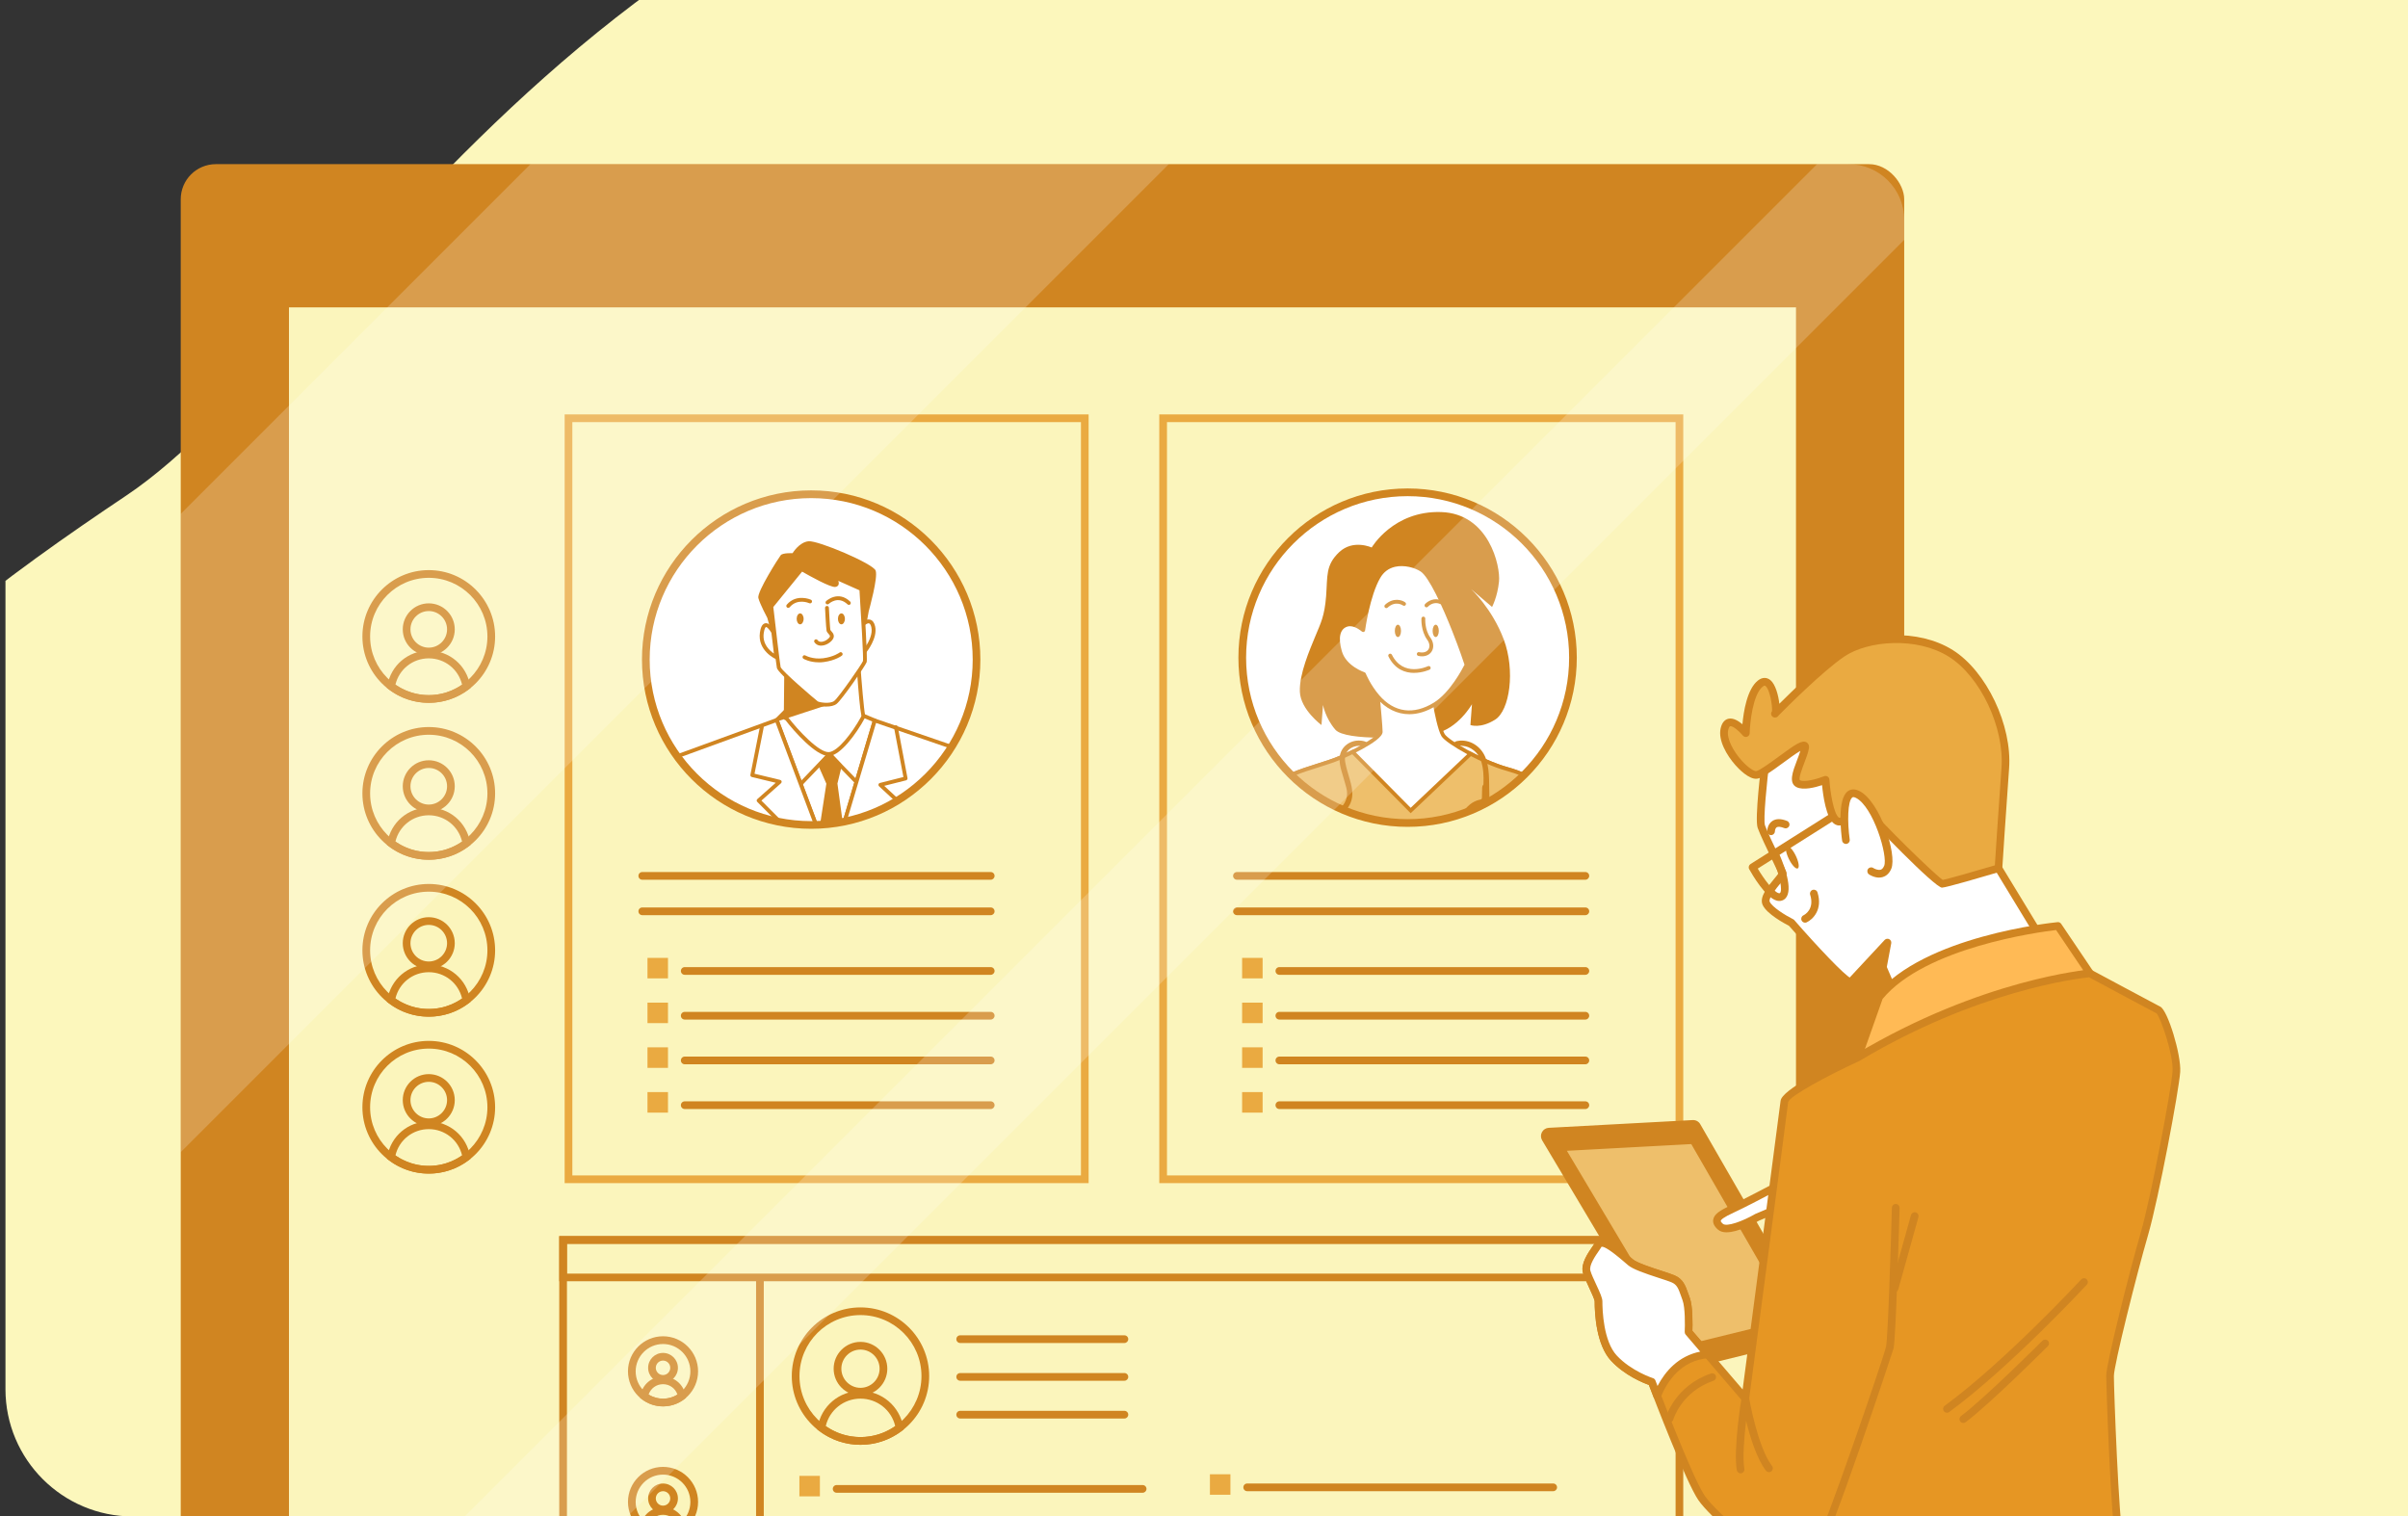 <?xml version="1.0" encoding="UTF-8"?><svg id="Capa_1" xmlns="http://www.w3.org/2000/svg" xmlns:xlink="http://www.w3.org/1999/xlink" viewBox="0 0 700 440.85"><rect x="0" y="0" width="700" height="440.85" fill="#333333" stroke="none"/><defs><style>.cls-1{opacity:.2;}.cls-1,.cls-2{fill:#fff;}.cls-3{fill:#e69623;}.cls-4{fill:#fcf7bc;}.cls-5{fill:none;}.cls-6{clip-path:url(#clippath-1);}.cls-7{fill:#92e3a9;}.cls-8{clip-path:url(#clippath-3);}.cls-9{fill:#eaaa41;}.cls-10{clip-path:url(#clippath-2);}.cls-11{fill:#fbf5bc;}.cls-12{fill:#d08521;}.cls-13{fill:#ffba55;}.cls-14{clip-path:url(#clippath);}.cls-15{fill:#eebf6b;}</style><clipPath id="clippath"><path class="cls-5" d="M-553.39-128.76H-186.61c20.42,0,37,16.58,37,37v661.29h-440.77V-91.76c0-20.42,16.58-37,37-37Z" transform="translate(-590.39 -149.61) rotate(-90)"/></clipPath><clipPath id="clippath-1"><path class="cls-5" d="M167.37-128.78h366.85c20.42,0,37,16.58,37,37v661.41H130.37V-91.78c0-20.42,16.58-37,37-37Z" transform="translate(130.37 571.22) rotate(-90)"/></clipPath><clipPath id="clippath-2"><circle class="cls-5" cx="409.28" cy="191.37" r="47.64"/></clipPath><clipPath id="clippath-3"><circle class="cls-5" cx="236.5" cy="191.07" r="48.07"/></clipPath></defs><g class="cls-14"><path class="cls-7" d="M-58.24,54.28C-73.46,26.3-94.75,3.39-121.67-15.29c-89.65-62.22-211.49-84.62-316.22-67.71-74.82,12.08-124.7,67.05-156.61,138.68-37.71,84.64-71.93,168.84-114.86,251.03-49.27,94.35-71.36,192.4,35.68,273.8,92.63,70.45,208.79,52.17,314.98,49.91,35.19-.75,70.63.51,105.26,7.87,68.81,14.63,135.64,66.61,203.32,18.06,51.44-36.9,81.74-106.63,96.42-169.79,8.75-37.65,15.63-79.18,12.39-119.13-3.55-43.77-22.23-76.73-41.45-114.01C-6.95,206.53-25.83,156.41-38.88,104.54c-4.61-18.34-11.09-35.05-19.36-50.26Z"/><path class="cls-4" d="M1.47,0c-15.22-27.99-96.22,3.39-123.14-15.29-89.65-62.22-211.49-84.62-316.22-67.71-74.82,12.08-124.7,67.05-156.61,138.68-37.71,84.64-71.93,168.84-114.86,251.03-49.27,94.35-71.36,192.4,35.68,273.8,92.63,70.45,208.79,52.17,314.98,49.91,35.19-.75,70.63.51,105.26,7.87,68.81,14.63,135.64,66.61,203.32,18.06,51.44-36.9,81.74-106.63,96.42-169.79,8.75-37.65,15.63-79.18,12.39-119.13-3.55-43.77-22.23-76.73-41.45-114.01-24.17-46.89,23.69-104.85,10.64-156.72C23.26,78.36,9.74,15.21,1.47,0Z"/></g><g class="cls-6"><path class="cls-4" d="M760.12,354.41c-24.08,73-41.27,133.6-117.63,159.64-115.37,39.36-216.12,187.23-425.51,186.58-32.65-.1-62.95-3.52-90.91-9.76-15.03-3.36-29.39-7.55-43.05-12.5-124.04-44.74-191.95-151.15-201.64-264.86-12.77-149.55,89-225,155.32-269.44C103.03,99.63,178.65-65.55,384.49-66.53c31.38-.14,62.82,2.94,93.44,9.98,69.9,16.05,184.04-9.21,227.24,49.75,3.24,4.43,6.35,8.97,9.34,13.6,58.27,90.66,78.45,248.09,45.61,347.61Z"/><rect class="cls-12" x="52.54" y="47.72" width="501.01" height="663.2" rx="10.21" ry="10.21"/><rect class="cls-11" x="84" y="89.36" width="438.09" height="579.91"/><path class="cls-12" d="M124.64,204.32c-10.64,0-19.29-8.65-19.29-19.29s8.65-19.29,19.29-19.29,19.29,8.65,19.29,19.29-8.65,19.29-19.29,19.29ZM124.64,167.98c-9.4,0-17.05,7.65-17.05,17.05s7.65,17.05,17.05,17.05,17.05-7.65,17.05-17.05-7.65-17.05-17.05-17.05Z"/><path class="cls-12" d="M124.64,190.52c-4.17,0-7.56-3.39-7.56-7.56s3.39-7.56,7.56-7.56,7.56,3.39,7.56,7.56-3.39,7.56-7.56,7.56ZM124.64,177.64c-2.93,0-5.32,2.39-5.32,5.32s2.39,5.32,5.32,5.32,5.32-2.39,5.32-5.32-2.39-5.32-5.32-5.32Z"/><path class="cls-12" d="M124.64,204.32c-4.21,0-8.22-1.35-11.6-3.9l-.54-.41.11-.67c.99-5.9,6.05-10.19,12.03-10.19s11.04,4.28,12.03,10.19l.11.67-.54.41c-3.38,2.55-7.39,3.9-11.6,3.9ZM114.95,199.04c2.87,1.99,6.2,3.04,9.69,3.04s6.82-1.05,9.69-3.04c-1.06-4.47-5.03-7.65-9.69-7.65s-8.63,3.18-9.69,7.65Z"/><path class="cls-12" d="M124.64,249.94c-10.64,0-19.29-8.65-19.29-19.29s8.65-19.29,19.29-19.29,19.29,8.65,19.29,19.29-8.65,19.29-19.29,19.29ZM124.64,213.6c-9.4,0-17.05,7.65-17.05,17.05s7.65,17.05,17.05,17.05,17.05-7.65,17.05-17.05-7.65-17.05-17.05-17.05Z"/><path class="cls-12" d="M124.64,236.14c-4.17,0-7.56-3.39-7.56-7.56s3.39-7.56,7.56-7.56,7.56,3.39,7.56,7.56-3.39,7.56-7.56,7.56ZM124.64,223.26c-2.93,0-5.32,2.39-5.32,5.32s2.39,5.32,5.32,5.32,5.32-2.39,5.32-5.32-2.39-5.32-5.32-5.32Z"/><path class="cls-12" d="M124.64,249.94c-4.21,0-8.22-1.35-11.6-3.9l-.54-.41.11-.67c.99-5.9,6.05-10.19,12.03-10.19s11.04,4.28,12.03,10.19l.11.67-.54.41c-3.38,2.55-7.39,3.9-11.6,3.9ZM114.95,244.66c2.87,1.99,6.2,3.04,9.69,3.04s6.82-1.05,9.69-3.04c-1.06-4.47-5.03-7.65-9.69-7.65s-8.63,3.18-9.69,7.65Z"/><path class="cls-12" d="M124.64,295.56c-10.64,0-19.29-8.65-19.29-19.29s8.65-19.29,19.29-19.29,19.29,8.65,19.29,19.29-8.65,19.29-19.29,19.29ZM124.64,259.22c-9.4,0-17.05,7.65-17.05,17.05s7.65,17.05,17.05,17.05,17.05-7.65,17.05-17.05-7.65-17.05-17.05-17.05Z"/><path class="cls-12" d="M124.64,281.76c-4.17,0-7.56-3.39-7.56-7.56s3.39-7.56,7.56-7.56,7.56,3.39,7.56,7.56-3.39,7.56-7.56,7.56ZM124.64,268.88c-2.93,0-5.32,2.39-5.32,5.32s2.39,5.32,5.32,5.32,5.32-2.39,5.32-5.32-2.39-5.32-5.32-5.32Z"/><path class="cls-12" d="M124.64,295.56c-4.21,0-8.22-1.35-11.6-3.9l-.54-.41.11-.67c.99-5.9,6.05-10.19,12.03-10.19s11.04,4.29,12.03,10.19l.11.67-.54.41c-3.38,2.55-7.39,3.9-11.6,3.9ZM114.95,290.28c2.87,1.99,6.2,3.04,9.69,3.04s6.82-1.05,9.69-3.04c-1.06-4.47-5.03-7.65-9.69-7.65s-8.63,3.18-9.69,7.65Z"/><path class="cls-12" d="M124.64,341.18c-10.64,0-19.29-8.65-19.29-19.29s8.65-19.29,19.29-19.29,19.29,8.65,19.29,19.29-8.65,19.29-19.29,19.29ZM124.64,304.84c-9.4,0-17.05,7.65-17.05,17.05s7.65,17.05,17.05,17.05,17.05-7.65,17.05-17.05-7.65-17.05-17.05-17.05Z"/><path class="cls-12" d="M124.64,327.38c-4.17,0-7.56-3.39-7.56-7.56s3.39-7.56,7.56-7.56,7.56,3.39,7.56,7.56-3.39,7.56-7.56,7.56ZM124.64,314.5c-2.93,0-5.32,2.39-5.32,5.32s2.39,5.32,5.32,5.32,5.32-2.39,5.32-5.32-2.39-5.32-5.32-5.32Z"/><path class="cls-12" d="M124.64,341.18c-4.21,0-8.22-1.35-11.6-3.9l-.54-.41.11-.67c.99-5.9,6.05-10.19,12.03-10.19s11.04,4.28,12.03,10.19l.11.67-.54.41c-3.38,2.55-7.39,3.9-11.6,3.9ZM114.95,335.9c2.87,1.99,6.2,3.04,9.69,3.04s6.82-1.05,9.69-3.04c-1.06-4.47-5.03-7.65-9.69-7.65s-8.63,3.18-9.69,7.65Z"/><path class="cls-12" d="M332.16,433.96h-88.95c-.62,0-1.12-.5-1.12-1.12s.5-1.12,1.12-1.12h88.95c.62,0,1.12.5,1.12,1.12s-.5,1.12-1.12,1.12Z"/><rect class="cls-9" x="232.38" y="429.05" width="5.96" height="5.96"/><path class="cls-12" d="M451.51,433.51h-88.95c-.62,0-1.12-.5-1.12-1.12s.5-1.12,1.12-1.12h88.95c.62,0,1.12.5,1.12,1.12s-.5,1.12-1.12,1.12Z"/><rect class="cls-9" x="351.72" y="428.59" width="5.96" height="5.96"/><path class="cls-12" d="M489.32,497.06H162.57v-137.7h326.75v137.7ZM164.81,494.83h322.28v-133.23H164.81v133.23Z"/><path class="cls-12" d="M489.32,372.48H162.57v-13.12h326.75v13.12ZM164.81,370.25h322.28v-8.65H164.81v8.65Z"/><rect class="cls-12" x="219.79" y="372.13" width="2.24" height="122.66"/><path class="cls-12" d="M250.14,420.02c-11.01,0-19.97-8.96-19.97-19.97s8.96-19.97,19.97-19.97,19.97,8.96,19.97,19.97-8.96,19.97-19.97,19.97ZM250.14,382.31c-9.78,0-17.73,7.96-17.73,17.73s7.96,17.73,17.73,17.73,17.73-7.96,17.73-17.73-7.96-17.73-17.73-17.73Z"/><path class="cls-12" d="M250.14,405.7c-4.3,0-7.8-3.5-7.8-7.8s3.5-7.8,7.8-7.8,7.8,3.5,7.8,7.8-3.5,7.8-7.8,7.8ZM250.14,392.34c-3.07,0-5.56,2.5-5.56,5.56s2.5,5.56,5.56,5.56,5.56-2.5,5.56-5.56-2.5-5.56-5.56-5.56Z"/><path class="cls-12" d="M250.14,420.02c-4.36,0-8.51-1.4-12.01-4.04l-.54-.41.11-.67c1.02-6.1,6.25-10.54,12.44-10.54s11.42,4.43,12.44,10.54l.11.67-.54.41c-3.5,2.64-7.65,4.04-12.01,4.04ZM240.04,414.6c2.99,2.08,6.46,3.18,10.1,3.18s7.11-1.1,10.1-3.18c-1.09-4.68-5.24-8-10.1-8s-9.01,3.33-10.1,8Z"/><path class="cls-12" d="M192.74,408.85c-5.62,0-10.19-4.57-10.19-10.19s4.57-10.19,10.19-10.19,10.19,4.57,10.19,10.19-4.57,10.19-10.19,10.19ZM192.74,390.72c-4.38,0-7.95,3.57-7.95,7.95s3.57,7.95,7.95,7.95,7.95-3.57,7.95-7.95-3.57-7.95-7.95-7.95Z"/><path class="cls-12" d="M192.74,401.97c-2.39,0-4.33-1.94-4.33-4.33s1.94-4.33,4.33-4.33,4.33,1.94,4.33,4.33-1.94,4.33-4.33,4.33ZM192.74,395.54c-1.16,0-2.1.94-2.1,2.1s.94,2.1,2.1,2.1,2.1-.94,2.1-2.1-.94-2.1-2.1-2.1Z"/><path class="cls-12" d="M192.74,408.85c-2.22,0-4.34-.71-6.13-2.06l-.54-.41.11-.67c.54-3.22,3.29-5.55,6.56-5.55s6.02,2.34,6.56,5.55l.11.67-.54.41c-1.79,1.35-3.9,2.06-6.13,2.06ZM188.56,405.42c2.52,1.57,5.85,1.58,8.37,0-.59-1.78-2.25-3.02-4.19-3.02s-3.6,1.23-4.19,3.02Z"/><path class="cls-12" d="M192.74,446.82c-5.62,0-10.19-4.57-10.19-10.19s4.57-10.19,10.19-10.19,10.19,4.57,10.19,10.19-4.57,10.19-10.19,10.19ZM192.74,428.69c-4.38,0-7.95,3.57-7.95,7.95s3.57,7.95,7.95,7.95,7.95-3.57,7.95-7.95-3.57-7.95-7.95-7.95Z"/><path class="cls-12" d="M192.74,439.94c-2.39,0-4.33-1.94-4.33-4.33s1.94-4.33,4.33-4.33,4.33,1.94,4.33,4.33-1.94,4.33-4.33,4.33ZM192.74,433.51c-1.16,0-2.1.94-2.1,2.1s.94,2.1,2.1,2.1,2.1-.94,2.1-2.1-.94-2.1-2.1-2.1Z"/><path class="cls-12" d="M192.74,446.82c-2.22,0-4.34-.71-6.13-2.06l-.54-.41.11-.67c.54-3.22,3.29-5.55,6.56-5.55s6.02,2.34,6.56,5.55l.11.67-.54.41c-1.79,1.35-3.91,2.06-6.13,2.06ZM188.56,443.39c2.52,1.57,5.85,1.58,8.37,0-.59-1.78-2.25-3.02-4.19-3.02s-3.6,1.23-4.19,3.02Z"/><path class="cls-12" d="M326.86,390.43h-47.73c-.62,0-1.12-.5-1.12-1.12s.5-1.12,1.12-1.12h47.73c.62,0,1.12.5,1.12,1.12s-.5,1.12-1.12,1.12Z"/><path class="cls-12" d="M326.86,401.4h-47.73c-.62,0-1.12-.5-1.12-1.12s.5-1.12,1.12-1.12h47.73c.62,0,1.12.5,1.12,1.12s-.5,1.12-1.12,1.12Z"/><path class="cls-12" d="M326.86,412.38h-47.73c-.62,0-1.12-.5-1.12-1.12s.5-1.12,1.12-1.12h47.73c.62,0,1.12.5,1.12,1.12s-.5,1.12-1.12,1.12Z"/><path class="cls-9" d="M489.32,343.96h-152.32V120.47h152.32v223.49ZM339.24,341.72h147.85V122.71h-147.85v219.01Z"/><circle class="cls-2" cx="409.36" cy="191.07" r="48.07"/><path class="cls-12" d="M460.86,255.75h-101.28c-.62,0-1.12-.5-1.12-1.12s.5-1.12,1.12-1.12h101.28c.62,0,1.12.5,1.12,1.12s-.5,1.12-1.12,1.12Z"/><path class="cls-12" d="M460.86,266.05h-101.28c-.62,0-1.12-.5-1.12-1.12s.5-1.12,1.12-1.12h101.28c.62,0,1.12.5,1.12,1.12s-.5,1.12-1.12,1.12Z"/><path class="cls-12" d="M460.86,283.39h-88.95c-.62,0-1.12-.5-1.12-1.12s.5-1.12,1.12-1.12h88.95c.62,0,1.12.5,1.12,1.12s-.5,1.12-1.12,1.12Z"/><rect class="cls-9" x="361.08" y="278.47" width="5.96" height="5.96"/><path class="cls-12" d="M460.86,296.4h-88.95c-.62,0-1.12-.5-1.12-1.12s.5-1.12,1.12-1.12h88.95c.62,0,1.12.5,1.12,1.12s-.5,1.12-1.12,1.12Z"/><rect class="cls-9" x="361.08" y="291.48" width="5.96" height="5.96"/><path class="cls-12" d="M460.86,309.4h-88.95c-.62,0-1.12-.5-1.12-1.12s.5-1.12,1.12-1.12h88.95c.62,0,1.12.5,1.12,1.12s-.5,1.12-1.12,1.12Z"/><rect class="cls-9" x="361.08" y="304.48" width="5.96" height="5.96"/><path class="cls-12" d="M460.86,322.41h-88.95c-.62,0-1.12-.5-1.12-1.12s.5-1.12,1.12-1.12h88.95c.62,0,1.12.5,1.12,1.12s-.5,1.12-1.12,1.12Z"/><rect class="cls-9" x="361.08" y="317.49" width="5.96" height="5.96"/><path class="cls-12" d="M398.74,159.18s6.28-10.77,20.19-10.32c13.91.45,17.28,15.71,16.83,20.19-.45,4.49-2.02,7.4-2.02,7.4l-6.06-5.16s6.11,5.65,9.47,14.63c3.37,8.98,1.75,20.6-2.52,23.29-4.26,2.69-7.18,1.57-7.18,1.57l.45-6.06s-4.04,7.18-10.77,8.53c-6.73,1.35-26.03,2.24-28.94-1.12-2.92-3.37-3.59-7.18-3.59-7.18l-.45,5.83s-6.06-4.49-6.28-9.65c-.22-5.16,2.92-12.34,4.49-16.16,1.57-3.81,2.69-5.83,3.14-11.67.45-5.83-.22-8.98,3.81-12.79,4.04-3.81,9.42-1.35,9.42-1.35Z"/><path class="cls-2" d="M389.37,220.36c-3.73,1.6-9.74,3.02-13.83,4.85,8.69,8.6,20.63,13.92,33.82,13.92s24.99-5.26,33.66-13.77c-1.05-.55-2.58-1.16-4.91-1.81-7.19-2-17.4-7.84-18.6-9.83-1.2-2-2.38-9-2.38-9l-16.6-2.24s.82,8.69.82,10.29-6.39,5.19-11.99,7.59Z"/><path class="cls-12" d="M409.36,239.69c-12.9,0-25.05-5-34.22-14.08-.13-.13-.19-.32-.16-.5s.15-.33.32-.41c2.2-.99,4.94-1.85,7.58-2.69,2.33-.74,4.53-1.43,6.25-2.17h0c7.22-3.09,11.65-6.21,11.65-7.08,0-1.55-.81-10.15-.82-10.24-.02-.17.05-.34.17-.46.12-.12.29-.17.46-.15l16.6,2.24c.24.03.44.22.48.46.01.07,1.18,6.92,2.31,8.81,1.02,1.7,10.79,7.5,18.27,9.58,2.15.6,3.79,1.2,5.03,1.85.16.08.27.24.29.41.03.18-.03.36-.16.48-9.15,8.98-21.25,13.93-34.06,13.93ZM376.53,225.4c8.88,8.51,20.51,13.18,32.84,13.18s23.83-4.63,32.7-13.06c-1.07-.49-2.42-.95-4.1-1.42-7.01-1.95-17.59-7.85-18.93-10.08-1.08-1.8-2.11-7.24-2.38-8.79l-15.5-2.09c.2,2.11.76,8.29.76,9.64,0,2.79-11.82,7.89-12.32,8.11h0c-1.77.76-4,1.46-6.36,2.21-2.31.73-4.7,1.48-6.7,2.31Z"/><path class="cls-2" d="M396.27,183.18s1.35-10.1,4.49-15.48c3.14-5.38,9.87-3.81,12.57-2.02,2.69,1.79,6.96,11.44,9.42,17.73,2.47,6.28,3.59,9.87,3.59,9.87,0,0-3.91,8.17-9.2,11.44-5.65,3.5-11.78,3.36-16.6-2.24-2.7-3.13-4.04-6.51-4.04-6.51,0,0-5.61-1.79-6.96-6.51-1.35-4.71-.22-7.18,2.02-7.85,2.24-.67,4.71,1.57,4.71,1.57Z"/><path class="cls-12" d="M409.68,207.63c-3.54,0-6.84-1.61-9.57-4.78-2.35-2.72-3.67-5.59-4.04-6.43-1.15-.42-5.81-2.38-7.07-6.8-1.86-6.5,1.06-8.14,2.4-8.54,1.71-.51,3.48.41,4.46,1.08.42-2.66,1.79-10.24,4.42-14.74,1.16-1.98,2.85-3.24,5.02-3.75,3.07-.71,6.47.3,8.33,1.54,3.23,2.15,8.19,14.31,9.63,17.99,2.45,6.23,3.59,9.87,3.6,9.91.04.13.03.28-.03.41-.16.34-4.04,8.35-9.41,11.68-2.63,1.63-5.25,2.43-7.75,2.43ZM392.44,182.05c-.24,0-.49.03-.73.1-2.19.66-2.78,3.2-1.64,7.16,1.25,4.36,6.54,6.11,6.59,6.13.16.05.29.17.35.33.01.03,1.34,3.33,3.94,6.35,4.34,5.03,9.98,5.79,15.89,2.13,4.64-2.87,8.26-9.76,8.89-11.01-.28-.86-1.41-4.28-3.51-9.62-2.91-7.42-6.86-15.9-9.21-17.46-1.72-1.15-4.84-1.99-7.46-1.39-1.87.43-3.32,1.51-4.31,3.22-3.05,5.23-4.4,15.17-4.41,15.27-.03.21-.17.38-.36.45-.19.07-.41.03-.57-.11-.02-.02-1.74-1.55-3.45-1.55Z"/><path class="cls-12" d="M413.37,190.8c-.34,0-.7-.04-1.06-.12-.3-.06-.49-.36-.43-.66.07-.3.36-.5.66-.43,1.2.26,2.21-.04,2.7-.79.5-.76.36-1.84-.35-2.82-1.89-2.6-1.69-6.05-1.68-6.2.02-.31.32-.55.59-.52.31.02.54.29.52.59,0,.03-.19,3.2,1.46,5.47.99,1.36,1.14,2.93.39,4.09-.59.9-1.6,1.39-2.81,1.39Z"/><path class="cls-12" d="M411.06,195.62c-2.52,0-5.53-.95-7.44-4.78-.14-.28-.03-.61.25-.75.28-.14.61-.03.75.25,3.3,6.6,10.19,3.47,10.48,3.33.28-.13.61,0,.74.27.13.28.01.61-.27.74-.04.02-2.04.93-4.51.93Z"/><path class="cls-12" d="M405.47,183.41c0,.99.4,1.79.9,1.79s.9-.8.9-1.79-.4-1.8-.9-1.8-.9.8-.9,1.8Z"/><path class="cls-12" d="M416.46,183.41c0,.99.4,1.79.9,1.79s.9-.8.9-1.79-.4-1.8-.9-1.8-.9.8-.9,1.8Z"/><path class="cls-12" d="M403,176.79c-.15,0-.3-.06-.41-.18-.21-.23-.19-.58.03-.79,2.4-2.2,4.89-1.43,5.87-.71.25.18.3.53.12.78-.18.25-.53.3-.78.12-.1-.07-2.16-1.48-4.46.63-.11.1-.24.15-.38.15Z"/><path class="cls-12" d="M414.67,176.56c-.13,0-.27-.05-.37-.14-.23-.2-.25-.56-.05-.79.72-.81,2.66-2.06,4.91-1.04.28.13.4.46.28.74-.13.28-.46.41-.74.28-2.07-.94-3.6.74-3.61.76-.11.12-.26.19-.42.19Z"/><path class="cls-15" d="M427.48,219.13l-17.4,16.5-16.87-17.04c-1.27.63-2.58,1.24-3.84,1.78-3.73,1.6-9.74,3.02-13.83,4.85,8.69,8.6,20.63,13.92,33.82,13.92s24.99-5.26,33.66-13.77c-1.05-.55-2.58-1.16-4.91-1.81-3.3-.92-7.22-2.64-10.63-4.43Z"/><path class="cls-12" d="M409.36,239.69c-12.9,0-25.05-5-34.22-14.08l-.58-.57.74-.33c2.2-.99,4.94-1.85,7.58-2.69,2.33-.74,4.53-1.43,6.25-2.17,1.25-.54,2.53-1.13,3.82-1.77l.36-.18,16.77,16.94,17.3-16.39.35.19c3.81,2,7.55,3.56,10.52,4.39,2.15.6,3.79,1.2,5.03,1.85l.68.36-.55.54c-9.15,8.98-21.25,13.93-34.06,13.93ZM376.53,225.4c8.88,8.51,20.51,13.18,32.84,13.18s23.83-4.63,32.7-13.06c-1.07-.49-2.42-.95-4.1-1.42-3.9-1.08-8.05-3.08-10.38-4.29l-17.51,16.6-16.97-17.14c-1.18.58-2.36,1.12-3.51,1.61-1.77.76-4,1.46-6.36,2.21-2.31.73-4.7,1.48-6.7,2.31Z"/><g class="cls-10"><path class="cls-12" d="M432.87,226.57c.03,1.78.08,3.57.09,5.35,0,.35.09.48.44.59,2.58.81,4.62,2.4,5.11,5.09.39,2.17,1.1,4.22,1.66,6.32.56,2.1,1.25,4.17,1.86,6.26.79,2.73-.77,5.12-3.55,5.5-.15.02-.34.09-.43.21-.32.4-.73.54-1.23.51-.52-.02-1.04-.01-1.56-.05-.92-.06-1.26-.55-1.21-1.71.03-.82.5-1.26,1.33-1.25.52,0,1.05-.03,1.56.06.37.06.71.31,1.07.45.19.08.41.2.59.16,1.59-.29,2.41-1.81,1.91-3.53-.68-2.29-1.37-4.58-2.05-6.86-.42-1.4-.69-2.87-1.3-4.19-.57-1.24-1-2.6-2.08-3.59-3.19-2.93-6.77-.79-8.01,1.67-2.04,4.03-3.15,8.41-4.76,12.6-.61,1.58.13,3.07,1.63,3.53.28.08.5.13.76-.16.49-.55,2.97-.51,3.5,0,.39.37.52,1.28.25,1.91-.23.55-.69.75-1.26.73-.52-.02-1.06.04-1.56-.06-.39-.07-.73-.34-1.1-.52-.16-.08-.31-.23-.48-.26-2.74-.54-4.17-2.98-3.24-5.64,1.24-3.57,2.53-7.12,3.76-10.68.16-.47.14-1.01.25-1.5.26-1.14.88-2.09,1.69-2.92,1.06-1.1,2.33-1.83,3.83-2.15.33-.07.45-.19.45-.53,0-.71.02-1.43.05-2.14.02-.57-.08-1.17.36-1.65.04-.05.04-.15.04-.22.09-2.33,0-4.64-.76-6.86-.8-2.34-3.1-4.1-5.33-4.2-2.26-.1-3.47-1.31-.77-1.52,3.38-.26,6.54,2.02,7.64,5.45.61,1.89.8,3.85.85,5.82Z"/><path class="cls-12" d="M395.75,216.87c-2.23-.34-5.29,1.16-4.71,4.6.29,1.76.88,3.47,1.36,5.19.39,1.38.74,2.75.72,4.2-.05,3.56-2.66,6.33-6.24,6.61-.15.01-.31.05-.46.03-.59-.08-1.02.12-1.48.54-.86.79-2.22.58-2.91-.35-.69-.94-.48-2.27.48-2.92.97-.67,2.33-.44,2.87.59.3.56.63.62,1.18.57,2.24-.2,3.88-1.21,4.7-3.36.44-1.15.42-2.36.12-3.53-.42-1.62-.93-3.22-1.39-4.83-.38-1.34-.68-2.68-.55-4.1.29-3.03,2.99-4.9,5.69-4.82,3.38.1,2.81,1.93.61,1.59Z"/><path class="cls-12" d="M387.24,235.24c-.59.09-1.08.25-1.56-.45-.8-1.17-2.48-1.29-3.61-.42-1.14.88-1.36,2.51-.49,3.66.85,1.13,2.52,1.46,3.59.55.61-.52,1.23-.5,1.9-.55-.29,1.34-2.12,2.42-3.76,2.24-2.03-.23-3.54-1.91-3.49-3.87.05-2.01,1.6-3.64,3.59-3.8,1.72-.13,3.56,1.11,3.83,2.64Z"/></g><path class="cls-9" d="M316.46,343.96h-152.32V120.47h152.32v223.49ZM166.38,341.72h147.85V122.71h-147.85v219.01Z"/><path class="cls-12" d="M288,255.75h-101.29c-.62,0-1.12-.5-1.12-1.12s.5-1.12,1.12-1.12h101.29c.62,0,1.12.5,1.12,1.12s-.5,1.12-1.12,1.12Z"/><path class="cls-12" d="M288,266.05h-101.29c-.62,0-1.12-.5-1.12-1.12s.5-1.12,1.12-1.12h101.29c.62,0,1.12.5,1.12,1.12s-.5,1.12-1.12,1.12Z"/><path class="cls-12" d="M288,283.39h-88.95c-.62,0-1.12-.5-1.12-1.12s.5-1.12,1.12-1.12h88.95c.62,0,1.12.5,1.12,1.12s-.5,1.12-1.12,1.12Z"/><rect class="cls-9" x="188.22" y="278.47" width="5.96" height="5.96"/><path class="cls-12" d="M288,296.4h-88.95c-.62,0-1.12-.5-1.12-1.12s.5-1.12,1.12-1.12h88.95c.62,0,1.12.5,1.12,1.12s-.5,1.12-1.12,1.12Z"/><rect class="cls-9" x="188.22" y="291.48" width="5.96" height="5.96"/><path class="cls-12" d="M288,309.4h-88.95c-.62,0-1.12-.5-1.12-1.12s.5-1.12,1.12-1.12h88.95c.62,0,1.12.5,1.12,1.12s-.5,1.12-1.12,1.12Z"/><rect class="cls-9" x="188.22" y="304.48" width="5.96" height="5.96"/><path class="cls-12" d="M288,322.41h-88.95c-.62,0-1.12-.5-1.12-1.12s.5-1.12,1.12-1.12h88.95c.62,0,1.12.5,1.12,1.12s-.5,1.12-1.12,1.12Z"/><rect class="cls-9" x="188.22" y="317.49" width="5.96" height="5.96"/><circle class="cls-2" cx="236.5" cy="191.07" r="48.07"/><g class="cls-8"><polygon class="cls-2" points="229.65 205.44 225.78 209.31 241.69 251.73 254.3 209.46 250.19 207.74 229.65 205.44"/><path class="cls-12" d="M241.69,252.29c-.23,0-.44-.14-.52-.36l-15.91-42.42c-.08-.21-.03-.44.13-.59l3.87-3.87c.12-.12.29-.18.46-.16l20.55,2.29c.05,0,.1.02.15.04l4.1,1.72c.26.11.4.4.32.68l-12.61,42.27c-.07.23-.28.39-.52.4,0,0-.01,0-.02,0ZM226.43,209.45l15.2,40.52,11.99-40.2-3.57-1.5-20.2-2.25-3.42,3.42Z"/><path class="cls-12" d="M232.76,228.48c-.14,0-.28-.05-.39-.15-.22-.21-.23-.57-.02-.79l8.35-8.72c.1-.11.25-.17.4-.17h0c.15,0,.3.06.4.17l7.7,7.95c.21.22.21.58-.01.79-.22.22-.57.21-.79-.01l-7.3-7.53-7.95,8.3c-.11.11-.26.17-.4.17Z"/><polygon class="cls-12" points="238.39 222.3 240.79 227.75 238.55 242.32 241.69 251.73 244.63 240.72 242.87 227.75 244.15 222.46 241.11 219.2 238.39 222.3"/><path class="cls-12" d="M241.69,252.29c-.24,0-.45-.15-.53-.38l-3.14-9.41c-.03-.08-.03-.17-.02-.26l2.22-14.41-2.34-5.3c-.09-.2-.05-.43.09-.59l2.73-3.1c.1-.12.25-.19.41-.19.14.02.31.06.42.18l3.04,3.26c.13.14.18.33.13.51l-1.26,5.18,1.75,12.87c0,.07,0,.15-.01.22l-2.95,11.01c-.06.24-.28.41-.52.41h-.02ZM239.12,242.27l2.51,7.51,2.44-9.1-1.75-12.86c0-.07,0-.14,0-.21l1.21-4.99-2.41-2.59-2.08,2.37,2.26,5.12c.04.1.06.21.04.31l-2.22,14.44Z"/><polygon class="cls-2" points="225.78 209.31 196.15 220.12 201.37 251.73 241.69 251.73 225.78 209.31"/><path class="cls-12" d="M241.69,252.29h-40.31c-.27,0-.51-.2-.55-.47l-5.22-31.61c-.04-.27.11-.52.36-.62l29.63-10.81c.28-.1.6.04.71.33l15.91,42.42c.06.17.04.36-.06.51-.1.15-.28.24-.46.24ZM201.85,251.17h39.03l-15.43-41.14-28.67,10.46,5.07,30.68Z"/><polygon class="cls-2" points="254.3 209.46 279.07 217.98 276.73 249.94 241.69 251.73 254.3 209.46"/><path class="cls-12" d="M241.69,252.29c-.17,0-.33-.08-.44-.21-.11-.14-.15-.33-.1-.51l12.61-42.27c.04-.15.15-.27.28-.34.13-.07.29-.08.44-.03l24.77,8.52c.24.08.39.32.38.57l-2.34,31.96c-.02.28-.25.5-.53.52l-35.04,1.79s-.02,0-.03,0ZM254.67,210.17l-12.22,40.96,33.76-1.73,2.28-31.04-23.82-8.19Z"/><path class="cls-12" d="M240.63,253.45c-.14,0-.29-.05-.4-.16l-20.1-20.18c-.11-.11-.17-.26-.16-.41,0-.15.07-.3.19-.4l5.34-4.74-6.94-1.67c-.29-.07-.48-.36-.42-.65l2.76-13.94c.06-.3.35-.51.66-.44.3.06.5.35.44.66l-2.66,13.41,7.46,1.8c.2.05.36.21.41.41s-.02.42-.17.55l-5.7,5.05,19.68,19.76c.22.22.22.57,0,.79-.11.11-.25.16-.39.16Z"/><path class="cls-12" d="M243.03,253.45c-.14,0-.28-.05-.39-.15-.22-.21-.23-.57-.02-.79l18.16-19.07-5.25-4.87c-.15-.14-.21-.35-.16-.55s.21-.35.4-.4l6.85-1.73-2.73-14.38c-.06-.3.14-.6.45-.65.3-.06.59.14.65.44l2.82,14.9c.05.29-.13.57-.41.65l-6.36,1.6,4.91,4.56c.11.1.17.24.18.39,0,.15-.05.29-.15.4l-18.55,19.48c-.11.12-.26.17-.4.17Z"/><path class="cls-2" d="M251.05,208.2c-.43,0-1.54-15.28-1.54-15.28l-20.96,2.02-.14,13.88v-.29c2.5,3.37,9.34,11.05,12.71,10.68,2.94-.33,7.29-6.04,9.94-11-.97-.33.11,0,0,0Z"/><path class="cls-12" d="M240.88,219.77c-3.72,0-10.04-7.17-12.53-10.4-.29-.03-.51-.27-.5-.56h0s.14-13.88.14-13.88c0-.29.22-.52.51-.55l20.96-2.02c.15-.02.3.03.41.13.12.1.19.24.2.39.38,5.25,1.09,13.79,1.42,14.96.09.1.14.24.13.41,0,.1-.04.2-.1.28-2.78,5.18-7.18,10.89-10.34,11.24-.1.01-.2.02-.3.02ZM228.97,208.34c2.88,3.83,9.25,10.65,12.08,10.3,2.52-.28,6.55-5.36,9.22-10.18.2-.33.12-.51.06-.87-.32-1.58-.69-5.3-1.33-14.07l-19.89,1.92-.13,12.89Z"/><polygon class="cls-12" points="231.91 194.62 228.55 194.94 228.43 206.93 225.93 209.72 242.86 204.19 231.91 194.62"/><path class="cls-12" d="M230.43,160.82s-2.89-.14-3.47.58c-.58.72-6.94,10.7-6.51,12.43.43,1.73,2.6,5.78,2.6,5.78l1.73,6.22,1.3-10.41,7.08-6.94,15.9,4.77,1.59,8.38,1.16.29s.58-3.61.72-4.19c.14-.58,2.75-9.83,2.02-11.85-.72-2.02-16.77-8.82-19.52-8.53-2.75.29-4.63,3.47-4.63,3.47Z"/><path class="cls-2" d="M224.79,183.81s-2.6-4.77-3.32.14c-.72,4.92,4.19,7.08,4.19,7.08l-.87-7.23Z"/><path class="cls-12" d="M225.66,191.6c-.08,0-.15-.02-.23-.05-.05-.02-5.29-2.4-4.52-7.68.16-1.06.49-2.49,1.55-2.68,1.31-.24,2.49,1.74,2.82,2.35.03.06.06.13.06.2l.87,7.23c.02.2-.06.4-.22.52-.1.07-.22.11-.33.11ZM222.69,182.29s-.02,0-.03,0c-.11.02-.44.37-.64,1.74-.46,3.16,1.67,5.1,2.95,5.96l-.72-6.01c-.52-.91-1.24-1.7-1.56-1.7Z"/><path class="cls-2" d="M250.67,181.64s2.46-2.6,3.18.58c.72,3.18-2.46,7.08-2.46,7.08l-.72-7.66Z"/><path class="cls-12" d="M251.39,189.86c-.05,0-.11,0-.16-.02-.22-.07-.37-.26-.39-.48l-.72-7.66c-.02-.16.04-.32.15-.44.14-.15,1.42-1.47,2.67-1.12.72.2,1.21.85,1.46,1.96.77,3.41-2.43,7.39-2.57,7.56-.11.13-.27.21-.43.21ZM251.25,181.86l.55,5.88c.83-1.33,1.92-3.53,1.5-5.39-.15-.65-.38-1.05-.66-1.13-.4-.11-1.02.31-1.39.64Z"/><path class="cls-2" d="M224.21,176.29s1.88,16.48,2.17,17.78c.29,1.3,10.41,9.83,10.99,10.26.58.43,4.05,1.01,5.49-.14,1.45-1.16,8.24-10.99,8.53-11.85.29-.87-1.01-21.11-1.01-21.11l-8.1-3.61s1.88,2.31.43,2.46c-1.45.14-9.69-4.63-9.69-4.63l-8.82,10.84Z"/><path class="cls-12" d="M240.22,205.42c-1.41,0-2.77-.33-3.18-.64-.1-.08-10.83-8.94-11.2-10.59-.29-1.31-2.1-17.16-2.18-17.84-.02-.15.03-.3.12-.42l8.82-10.84c.17-.21.47-.27.71-.13,3.89,2.25,8.56,4.64,9.35,4.55.09-.17-.33-.95-.81-1.55-.16-.2-.17-.49,0-.69.16-.21.43-.28.67-.17l8.1,3.61c.19.08.32.27.33.47.39,6.12,1.28,20.44.98,21.32-.32.97-7.14,10.85-8.71,12.11-.74.59-1.88.79-3,.79ZM224.8,176.46c.66,5.75,1.91,16.5,2.13,17.49.42,1.16,9.71,9.13,10.78,9.94.44.31,3.61.83,4.81-.13,1.34-1.07,8-10.67,8.35-11.6.16-.86-.53-12.92-1.02-20.55l-6.16-2.75c.15.4.2.8.06,1.14-.09.21-.33.58-.97.64-1.45.12-7.27-3.12-9.61-4.46l-8.37,10.29Z"/><path class="cls-12" d="M229.13,176.71c-.13,0-.26-.04-.36-.13-.23-.2-.26-.55-.06-.79,2.84-3.32,6.98-1.46,7.02-1.45.28.13.4.46.27.74-.13.28-.46.4-.74.28-.14-.06-3.42-1.51-5.7,1.16-.11.13-.27.2-.42.2Z"/><path class="cls-12" d="M246.77,175.84c-.14,0-.28-.05-.39-.15-2.75-2.62-5.34-.25-5.45-.14-.22.21-.58.2-.79-.02-.21-.22-.2-.58.02-.79.03-.03,3.47-3.22,6.99.15.22.21.23.57.02.79-.11.12-.26.17-.4.17Z"/><path class="cls-12" d="M238.71,187.7c-.07,0-.13,0-.2,0-.74-.05-1.37-.4-1.75-.98-.17-.26-.1-.6.15-.77.25-.17.6-.1.77.15.19.29.5.45.9.48.76.05,1.77-.41,2.41-1.12.46-.52.31-.69-.14-1.19-.24-.27-.49-.56-.57-.93-.15-.74-.41-5.99-.44-6.59-.02-.31.22-.57.53-.59.34-.02.57.22.59.53.12,2.31.32,5.92.42,6.42.02.08.19.28.31.41.44.49,1.26,1.41.14,2.67-.81.91-2.04,1.5-3.12,1.5Z"/><path class="cls-12" d="M238.03,192.55c-2.67,0-4.37-.99-4.45-1.03-.27-.16-.35-.5-.2-.76.15-.27.5-.35.76-.2.02.01,2.1,1.19,5.17.8,3.11-.41,4.73-1.64,4.74-1.65.24-.19.59-.15.78.1.19.24.15.59-.09.78-.07.06-1.85,1.43-5.29,1.88-.5.07-.98.09-1.43.09Z"/><ellipse class="cls-12" cx="232.6" cy="179.91" rx="1.01" ry="1.59"/><ellipse class="cls-12" cx="244.6" cy="179.91" rx="1.01" ry="1.59"/></g><path class="cls-12" d="M235.81,240.94c-27.12,0-49.19-22.06-49.19-49.19s22.06-49.19,49.19-49.19,49.18,22.06,49.18,49.19-22.06,49.19-49.18,49.19ZM235.81,144.81c-25.89,0-46.95,21.06-46.95,46.95s21.06,46.95,46.95,46.95,46.95-21.06,46.95-46.95-21.06-46.95-46.95-46.95Z"/><path class="cls-12" d="M409.19,240.38c-27.12,0-49.19-22.06-49.19-49.19s22.06-49.19,49.19-49.19,49.18,22.06,49.18,49.19-22.06,49.19-49.18,49.19ZM409.19,144.24c-25.89,0-46.95,21.06-46.95,46.95s21.06,46.95,46.95,46.95,46.95-21.06,46.95-46.95-21.06-46.95-46.95-46.95Z"/><polygon class="cls-1" points="52.54 149.39 52.54 334.94 339.76 47.72 154.21 47.72 52.54 149.39"/><path class="cls-1" d="M553.55,69.72v-5.81c0-8.94-7.25-16.19-16.19-16.19h-9.14L52.54,523.4v47.33L553.55,69.72Z"/><path class="cls-2" d="M513.42,219.92s-2.26,17.8-1.41,20.35c.85,2.54,5.93,12.72,6.22,13.56.28.85-5.93,6.22-4.8,8.76,1.13,2.54,7.35,5.65,7.35,5.65,0,0,15.26,17.52,17.24,17.24,1.98-.28,9.33-4.24,9.33-4.24l4.24,9.89,42.11-17.8-12.72-20.91s-13.28-33.63-25.72-44.37c-12.43-10.74-36.74-.28-41.82,11.87Z"/><path class="cls-12" d="M551.57,292.26c-.43,0-.85-.25-1.03-.68l-3.76-8.77c-2.27,1.19-6.91,3.54-8.62,3.79-.65.09-2.57.36-18.1-17.45-1.24-.64-6.5-3.45-7.67-6.1-1.01-2.27,1.45-5.25,3.42-7.64.44-.53.97-1.17,1.21-1.53-.29-.64-.96-2.04-1.61-3.4-1.74-3.64-3.91-8.17-4.47-9.85-.88-2.65.98-17.83,1.36-20.84.01-.1.04-.2.08-.29,2.98-7.11,12.14-13.75,22.28-16.13,8.54-2.01,16.11-.64,21.31,3.85,12.3,10.62,25.07,42.39,25.99,44.71l12.67,20.83c.17.28.21.62.11.92-.1.31-.33.56-.63.69l-42.11,17.8c-.14.06-.29.09-.44.09ZM547.33,280.13c.12,0,.25.02.37.06.3.1.53.33.66.61l3.8,8.87,39.89-16.87-12.04-19.81c-.03-.05-.06-.11-.08-.17-.13-.33-13.32-33.5-25.41-43.93-4.64-4.01-11.51-5.2-19.34-3.36-9.27,2.18-17.92,8.34-20.67,14.68-.92,7.29-1.97,18.12-1.44,19.7.52,1.55,2.83,6.39,4.37,9.59,1.25,2.61,1.73,3.63,1.85,3.97.3.89-.34,1.66-1.74,3.35-1.06,1.29-3.55,4.3-3.1,5.31.7,1.58,4.56,3.97,6.83,5.11.13.07.25.16.34.27,6.76,7.76,14.64,16.07,16.39,16.84,1.49-.33,6.13-2.65,8.8-4.09.16-.09.35-.13.53-.13ZM538.1,284.39h0ZM517.17,254.19h.01-.01Z"/><polygon class="cls-12" points="538.01 285.49 548.68 274.01 547.33 281.25 538.01 285.49"/><path class="cls-12" d="M538.01,286.6c-.35,0-.69-.17-.91-.46-.31-.43-.27-1.02.09-1.41l10.67-11.47c.34-.36.88-.46,1.32-.24.44.22.69.71.6,1.2l-1.35,7.23c-.07.36-.3.66-.64.81l-9.33,4.24c-.15.07-.31.1-.46.1ZM546.88,277.59l-4.25,4.56,3.71-1.69.53-2.88Z"/><path class="cls-12" d="M517.25,261.92c-.25,0-.5-.03-.76-.1-3.27-.87-7.24-7.77-8-9.14-.29-.52-.12-1.17.38-1.49l26.85-16.96c.52-.33,1.21-.17,1.54.35.33.52.17,1.21-.35,1.54l-19.59,12.37c1.64,3.83,4.29,11.22,1.2,13.08-.39.23-.82.35-1.27.35ZM510.97,252.51c1.77,2.98,4.53,6.73,6.1,7.15.21.05.27.01.3,0,.94-.57,0-5.23-1.96-9.95l-4.44,2.8Z"/><path class="cls-12" d="M524.73,268.23c-.42,0-.82-.24-1.01-.65-.26-.56-.02-1.22.53-1.48.35-.17,3.3-1.75,1.96-6-.19-.59.14-1.22.73-1.4.59-.19,1.22.14,1.4.73,1.58,4.99-1.36,7.87-3.14,8.7-.15.07-.31.1-.47.1Z"/><path class="cls-12" d="M514.84,242.79h-.01c-.61,0-1.11-.5-1.11-1.11,0-.2.04-2.02,1.49-3,1.07-.72,2.51-.73,4.29-.02.57.23.85.88.62,1.45-.23.57-.89.85-1.45.62-1.01-.4-1.79-.48-2.2-.21-.48.32-.51,1.15-.51,1.16-.01.61-.51,1.1-1.12,1.1Z"/><path class="cls-9" d="M515.97,207.49c.85.28-.28-11.87-4.24-8.76-3.96,3.11-4.24,14.41-4.24,14.41,0,0-5.09-6.22-6.22-1.13-1.13,5.09,6.5,13.56,9.33,13.28,2.83-.28,14.69-11.3,14.13-7.91-.57,3.39-4.24,9.33-1.98,10.46,2.26,1.13,7.91-1.13,7.91-1.13,0,0,.85,12.72,4.24,12.15,3.39-.57,5.93-5.93,8.48-2.54,2.54,3.39,20.06,20.63,21.19,20.63s16.39-4.52,16.39-4.52c0,0,1.13-17.52,1.98-29.11.85-11.59-5.93-27.13-15.83-33.35-9.89-6.22-24.59-4.8-31.65,0-7.06,4.8-19.5,17.52-19.5,17.52Z"/><path class="cls-12" d="M564.57,258.06c-2.16,0-21.07-19.73-22.09-21.08-.31-.41-.59-.63-.84-.66-.58-.08-1.54.68-2.47,1.4-1.17.92-2.5,1.97-4.09,2.23-.69.12-1.39-.07-1.98-.54-2.25-1.78-3.13-8.05-3.43-11.16-2.02.67-5.47,1.56-7.42.58-2.39-1.2-1.11-4.54.12-7.77.36-.95.73-1.91.99-2.77-1.32.76-3.46,2.33-5.01,3.47-3.8,2.79-6.21,4.49-7.64,4.63-2.32.23-5.33-2.94-6.19-3.91-2.6-2.93-5.1-7.28-4.34-10.72.44-1.98,1.46-2.62,2.24-2.81,1.4-.33,2.93.61,4.1,1.6.33-3.7,1.36-10.24,4.51-12.72,1.25-.98,2.58-1,3.67-.07,1.4,1.2,2.28,4.31,2.55,6.83,3.86-3.84,12.18-11.89,17.58-15.57,7.64-5.19,22.67-6.44,32.87-.02,9.77,6.14,17.26,21.88,16.34,34.37-.84,11.45-1.97,28.92-1.98,29.1-.03.47-.35.87-.8,1-4.64,1.37-15.54,4.57-16.71,4.57ZM541.56,234.08c.12,0,.25,0,.38.02.87.11,1.66.63,2.34,1.54,2.39,3.19,18.05,18.57,20.48,20.16,1.57-.29,9.69-2.62,15.14-4.23.23-3.53,1.19-18.26,1.93-28.34.86-11.76-6.15-26.56-15.31-32.32-9.33-5.86-23.52-4.72-30.43-.02-6.28,4.27-17.07,15.09-19.02,17.07,0,0,0,0,0,0-.3.53-.9.77-1.45.58-.37-.12-.64-.42-.73-.8-.08-.34,0-.71.23-.98.17-1.46-.64-6.5-1.95-7.37-.1-.06-.26-.17-.73.2-2.9,2.28-3.74,10.56-3.81,13.56-.01.47-.31.88-.76,1.03-.44.15-.93.01-1.23-.35-1.16-1.42-2.98-2.87-3.68-2.71-.21.05-.44.49-.58,1.12-.55,2.46,1.53,6.17,3.83,8.76,2,2.25,3.73,3.24,4.3,3.17.93-.09,4.31-2.57,6.54-4.21,5.12-3.76,6.88-4.91,8.14-4.13.26.16.84.65.66,1.73-.21,1.27-.8,2.81-1.37,4.3-.49,1.28-1.79,4.68-1.21,4.97,1.25.63,4.84-.31,7-1.17.33-.13.71-.1,1.01.09.3.19.5.51.52.87.26,3.9,1.27,9.89,2.71,11.03.13.11.19.1.23.09,1.02-.17,2.07-.99,3.08-1.79,1.18-.93,2.4-1.89,3.76-1.89Z"/><path class="cls-2" d="M536.6,244.23s-2.26-16.11,3.39-13.28c5.65,2.83,10.17,17.8,8.76,21.19-1.41,3.39-4.8,1.13-4.8,1.13"/><path class="cls-12" d="M546.26,255.13c-1.49,0-2.77-.81-2.94-.93-.51-.34-.65-1.04-.31-1.55.34-.51,1.04-.65,1.55-.31.33.21,1.37.73,2.14.49.16-.05.63-.19,1.02-1.12,1.15-2.76-3.13-17.21-8.23-19.77-.7-.35-.94-.18-1.02-.12-1.39,1-1.48,7.14-.76,12.25.09.61-.34,1.18-.95,1.26-.61.09-1.18-.34-1.26-.95-.28-2-1.52-12.08,1.67-14.37.65-.47,1.75-.85,3.33-.07,5.99,2.99,11.04,18.42,9.29,22.62-.66,1.57-1.69,2.17-2.44,2.4-.36.11-.73.16-1.08.16Z"/><path class="cls-13" d="M546.27,289.85l-6.2,17.56s18.93-10.33,37.18-16.52c18.24-6.2,30.29-7.92,30.29-7.92l-9.29-13.77s-38.21,3.79-51.98,20.65Z"/><path class="cls-12" d="M540.07,308.52c-.26,0-.52-.09-.72-.27-.35-.3-.48-.79-.33-1.22l6.2-17.56c.04-.12.11-.23.19-.33,13.9-17.03,51.16-20.9,52.73-21.06.41-.05.81.15,1.04.49l9.29,13.77c.22.32.25.73.09,1.08s-.48.6-.86.65c-.12.02-12.17,1.78-30.09,7.87-17.94,6.09-36.81,16.34-37,16.45-.17.09-.35.14-.53.14ZM547.26,290.41l-5.18,14.67c5.79-3.01,20.58-10.42,34.81-15.26,14.18-4.82,24.76-6.96,28.75-7.68l-7.94-11.77c-5.08.6-38.01,5.03-50.44,20.03Z"/><path class="cls-12" d="M449.26,330.93l39.03,65.49c.29.49.87.73,1.42.6l36.64-9c.84-.21,1.25-1.16.81-1.91l-33.85-58.74c-.24-.42-.71-.67-1.19-.65l-41.81,2.25c-.97.05-1.54,1.12-1.04,1.96Z"/><path class="cls-12" d="M489.4,398.18c-.84,0-1.62-.43-2.07-1.18l-39.03-65.49h0c-.44-.73-.46-1.62-.06-2.37.4-.75,1.15-1.23,2-1.27l41.81-2.25c.94-.04,1.77.41,2.22,1.21l33.85,58.74c.38.66.43,1.45.13,2.15-.3.71-.9,1.21-1.65,1.4l-36.63,9c-.19.05-.39.07-.58.07ZM450.22,330.36l39.03,65.49c.04.07.12.1.2.08l36.63-9c.06-.01.1-.05.12-.1.02-.05.02-.11,0-.16l-33.85-58.75c-.03-.06-.09-.09-.16-.09l-41.81,2.25c-.07,0-.12.04-.15.09s-.03.12,0,.18h0Z"/><polygon class="cls-15" points="453.58 333.53 488.7 392.46 522.64 384.13 492.28 331.45 453.58 333.53"/><path class="cls-12" d="M488.7,393.58c-.39,0-.76-.2-.96-.55l-35.12-58.93c-.2-.34-.21-.75-.03-1.1.18-.35.54-.57.93-.59l38.69-2.08c.4-.03.82.19,1.03.56l30.36,52.68c.18.3.2.67.06,1-.14.32-.42.56-.76.65l-33.93,8.33c-.09.02-.18.03-.27.03ZM455.49,334.55l33.75,56.63,31.68-7.78-29.27-50.8-36.16,1.95Z"/><path class="cls-2" d="M517.7,344.24s-10.33,5.51-14.11,7.23c-3.79,1.72-5.85,3.1-3.44,5.16,2.41,2.07,10.67-2.75,10.67-2.75l6.54-2.75.34-6.88Z"/><path class="cls-12" d="M501.92,358.25c-.99,0-1.86-.22-2.5-.78-1.07-.92-1.54-1.88-1.4-2.86.23-1.65,2.05-2.78,5.11-4.17,3.71-1.69,13.95-7.14,14.05-7.2.36-.19.78-.17,1.13.04.34.22.54.6.52,1l-.34,6.88c-.02.43-.29.81-.68.97l-6.47,2.73c-1.67.97-6.15,3.38-9.39,3.38ZM516.48,346.15c-3.12,1.65-9.57,5.03-12.44,6.34-3.07,1.4-3.77,2.1-3.82,2.45-.01.1.11.39.64.85,1.08.92,5.72-.74,9.38-2.87.04-.02.09-.05.13-.06l5.89-2.48.21-4.22Z"/><path class="cls-3" d="M540.07,307.4s-21,9.64-21.34,12.74-11.36,86.4-11.36,86.4l-16.52-19.28s.34-6.88-.69-9.64c-1.03-2.75-1.38-4.82-3.79-5.85-2.41-1.03-10.33-3.1-12.39-4.82-2.07-1.72-7.92-7.23-9.29-5.16-1.38,2.07-4.13,5.51-3.44,7.92.69,2.41,3.44,7.23,3.44,8.61s0,11.7,4.48,16.52c4.48,4.82,11.02,6.88,11.02,6.88,0,0,10.67,28.23,14.46,33.74,3.79,5.51,19.62,18.24,19.62,18.24,0,0-3.79,8.95-2.75,9.64,1.03.69,5.85,7.92,7.23,7.92s42.69-6.88,45.78-7.23c3.1-.34,34.08,0,36.49-1.03,2.41-1.03,10.33-4.48,12.05-5.85,1.72-1.38,4.48-3.79,3.1-9.29-1.38-5.51-2.75-44.41-2.75-47.85s6.88-30.64,9.98-41.31c3.1-10.67,8.95-42,9.29-47.16.34-5.16-3.79-17.21-5.16-17.9-1.38-.69-19.97-10.67-19.97-10.67,0,0-30.64,2.41-67.47,24.44Z"/><path class="cls-12" d="M518.73,472.38c-1.2,0-2.49-1.38-5.73-5.54-.82-1.04-1.83-2.34-2.13-2.57-.64-.43-1.73-1.15,2.03-10.22-3.08-2.5-15.75-12.96-19.19-17.95-3.59-5.22-12.91-29.58-14.4-33.48-1.69-.61-7.04-2.78-10.98-7.01-4.31-4.64-4.77-13.63-4.77-17.28,0-.53-.96-2.59-1.59-3.95-.72-1.56-1.47-3.18-1.81-4.35-.74-2.6,1.41-5.7,2.98-7.96.22-.31.42-.61.6-.88.35-.52.87-.84,1.51-.93,2.08-.3,5.25,2.24,8.54,5.09.34.3.65.56.89.77,1.22,1.02,5.3,2.35,8.28,3.32,1.61.52,3,.98,3.83,1.33,2.49,1.07,3.17,3.02,3.96,5.27.14.39.28.79.44,1.21.95,2.54.83,8.02.78,9.64l14.61,17.04c1.83-13.87,10.72-81.15,11.03-83.9.36-3.24,13.87-9.9,21.93-13.6,36.61-21.88,67.6-24.54,67.9-24.56.21-.02.43.03.62.13.19.1,18.59,9.98,19.94,10.66,2.17,1.08,6.11,14.03,5.78,18.97-.36,5.33-6.29,36.9-9.34,47.4-3.37,11.6-9.94,37.88-9.94,41,0,4.02,1.42,42.39,2.72,47.58,1.59,6.38-1.96,9.22-3.48,10.44-1.78,1.43-9.2,4.68-12.31,6.01-1.49.64-9.36.81-25.37.92-5.57.04-10.38.08-11.44.19-1.39.15-10.75,1.67-20.67,3.28-17.21,2.79-24.52,3.96-25.24,3.96ZM512.44,462.67c.49.46,1.17,1.32,2.32,2.79,1.16,1.49,3.29,4.21,4.08,4.67,1.6-.16,14.41-2.24,24.77-3.92,9.94-1.61,19.33-3.13,20.78-3.29,1.17-.13,5.8-.16,11.67-.21,8.59-.06,22.98-.17,24.51-.74,4.85-2.08,10.5-4.67,11.78-5.69,1.92-1.53,3.86-3.55,2.71-8.15-1.42-5.69-2.79-45.24-2.79-48.12,0-3.66,6.89-30.83,10.03-41.62,3.02-10.41,8.9-41.66,9.25-46.92.32-4.85-3.48-15.66-4.63-16.87-1.76-.9-17.18-9.18-19.62-10.49-3.35.34-32.49,3.82-66.66,24.26-.03.02-.07.04-.11.06-9.5,4.36-20.11,10.15-20.71,11.89-.33,3.03-10.9,82.98-11.35,86.38-.06.44-.37.8-.79.93-.42.13-.88,0-1.17-.34l-16.52-19.28c-.19-.22-.28-.5-.27-.78.09-1.85.16-7.11-.62-9.19-.16-.44-.31-.86-.45-1.26-.77-2.21-1.21-3.31-2.73-3.96-.74-.32-2.09-.76-3.64-1.26-4.23-1.38-7.58-2.53-9.02-3.73-.26-.21-.57-.48-.92-.79-4.68-4.04-6.28-4.71-6.79-4.57-.12.24-.34.54-.56.87-1.24,1.79-3.12,4.5-2.67,6.07.28,1,1,2.54,1.69,4.02,1.12,2.41,1.8,3.93,1.8,4.89,0,2.64.3,11.59,4.18,15.76,4.21,4.54,10.47,6.56,10.53,6.58.33.1.59.35.71.67.11.28,10.67,28.16,14.33,33.5,3.65,5.31,19.24,17.88,19.4,18.01.39.31.52.85.33,1.31-1.4,3.31-2.81,7.36-2.85,8.53ZM540.07,307.4h.01-.01ZM626.9,294.56h0Z"/><path class="cls-12" d="M514.25,454.82c-.53,0-1.01-.38-1.1-.93-.1-.61.3-1.19.91-1.29,4.88-.84,12.32-2.49,13.59-3.54,2.21-2.69,19.9-54.29,20.62-57.56.55-2.46,1.41-30,1.7-40.41.02-.61.51-1.09,1.12-1.09.01,0,.02,0,.03,0,.62.02,1.1.53,1.09,1.15-.11,3.85-1.06,37.72-1.75,40.83-.11.5-18.69,56.55-21.37,58.79-2.18,1.82-12.58,3.68-14.64,4.03-.06.01-.13.02-.19.02Z"/><path class="cls-12" d="M550.75,375.65c-.1,0-.2-.01-.3-.04-.59-.17-.94-.78-.78-1.38l5.85-21c.16-.59.78-.94,1.38-.78.59.17.94.78.78,1.38l-5.85,21c-.14.49-.59.82-1.08.82Z"/><path class="cls-12" d="M505.99,428.32c-.53,0-1-.38-1.1-.92-1.06-5.97,1.27-20.42,1.37-21.03.09-.54.55-.94,1.1-.94h0c.55,0,1.01.4,1.1.93.02.14,2.42,14.25,6.67,19.81.38.49.28,1.19-.21,1.57-.49.38-1.19.28-1.57-.21-2.67-3.48-4.6-9.73-5.76-14.48-.55,4.68-1.07,10.76-.51,13.95.11.61-.3,1.19-.91,1.3-.07.01-.13.02-.2.02Z"/><path class="cls-2" d="M490.85,387.27s.34-6.88-.69-9.64c-1.03-2.75-1.38-4.82-3.79-5.85-2.41-1.03-10.33-3.1-12.39-4.82-2.07-1.72-7.92-7.23-9.29-5.16-1.38,2.07-4.13,5.51-3.44,7.92.69,2.41,3.44,7.23,3.44,8.61s0,11.7,4.48,16.52c4.48,4.82,11.02,6.88,11.02,6.88,0,0,.6,1.58,1.55,4.05,2.1-5.07,6.35-11.3,14.67-12.03l-5.55-6.48Z"/><path class="cls-12" d="M481.73,406.89h-.01c-.46,0-.86-.29-1.03-.71-.64-1.66-1.12-2.92-1.37-3.57-1.69-.61-7.04-2.78-10.98-7.01-4.31-4.64-4.77-13.63-4.77-17.28,0-.53-.96-2.59-1.59-3.95-.72-1.56-1.47-3.18-1.81-4.35-.74-2.6,1.41-5.7,2.98-7.96.22-.31.42-.61.6-.88.35-.52.87-.84,1.51-.93,2.08-.3,5.25,2.24,8.54,5.09.34.3.65.56.89.76,1.22,1.02,5.3,2.35,8.28,3.32,1.61.52,3,.98,3.83,1.33,2.49,1.07,3.17,3.02,3.96,5.27.14.39.28.79.44,1.21.95,2.54.83,8.02.78,9.64l5.27,6.14c.27.32.34.76.19,1.15-.16.39-.52.65-.94.69-7.76.68-11.75,6.54-13.74,11.34-.17.42-.58.69-1.03.69ZM465.69,362.44c-.06,0-.1,0-.14.02-.12.24-.34.54-.56.87-1.24,1.79-3.12,4.5-2.67,6.07.28,1,1,2.54,1.69,4.02,1.12,2.41,1.8,3.93,1.8,4.89,0,2.64.3,11.59,4.18,15.76,4.21,4.54,10.47,6.56,10.53,6.58.33.1.59.35.71.67,0,0,.22.59.61,1.6,2.27-4.3,6.08-8.71,12.4-9.99l-4.23-4.94c-.19-.22-.28-.5-.27-.78.09-1.85.16-7.11-.62-9.19-.16-.44-.31-.86-.45-1.26-.77-2.21-1.21-3.31-2.73-3.96-.74-.32-2.09-.76-3.64-1.26-4.23-1.38-7.58-2.53-9.02-3.73-.26-.21-.57-.48-.92-.79-4.3-3.72-6-4.58-6.65-4.58Z"/><path class="cls-12" d="M485.34,413.51c-.1,0-.2-.01-.3-.04-.59-.17-.94-.78-.77-1.38.1-.37,2.69-9.21,13.1-12.8.59-.2,1.22.11,1.42.69.2.58-.11,1.22-.69,1.42-9.32,3.21-11.66,11.21-11.68,11.29-.14.49-.59.82-1.08.82Z"/><path class="cls-12" d="M565.97,410.7c-.34,0-.68-.16-.9-.46-.36-.5-.26-1.2.24-1.56,17.55-12.87,39.47-36.5,39.69-36.73.42-.45,1.13-.48,1.58-.06.45.42.48,1.13.06,1.58-.22.24-22.29,24.02-40.01,37.02-.2.15-.43.22-.66.22Z"/><path class="cls-12" d="M570.73,413.67c-.34,0-.68-.15-.89-.45-.37-.49-.27-1.19.22-1.56,6.99-5.24,23.5-21.74,23.67-21.9.44-.44,1.14-.44,1.58,0,.44.44.44,1.14,0,1.58-.68.68-16.79,16.77-23.91,22.11-.2.15-.44.22-.67.22Z"/><ellipse class="cls-12" cx="521.01" cy="249.16" rx="1.11" ry="3.62" transform="translate(-56.49 254.27) rotate(-26.06)"/></g></svg>